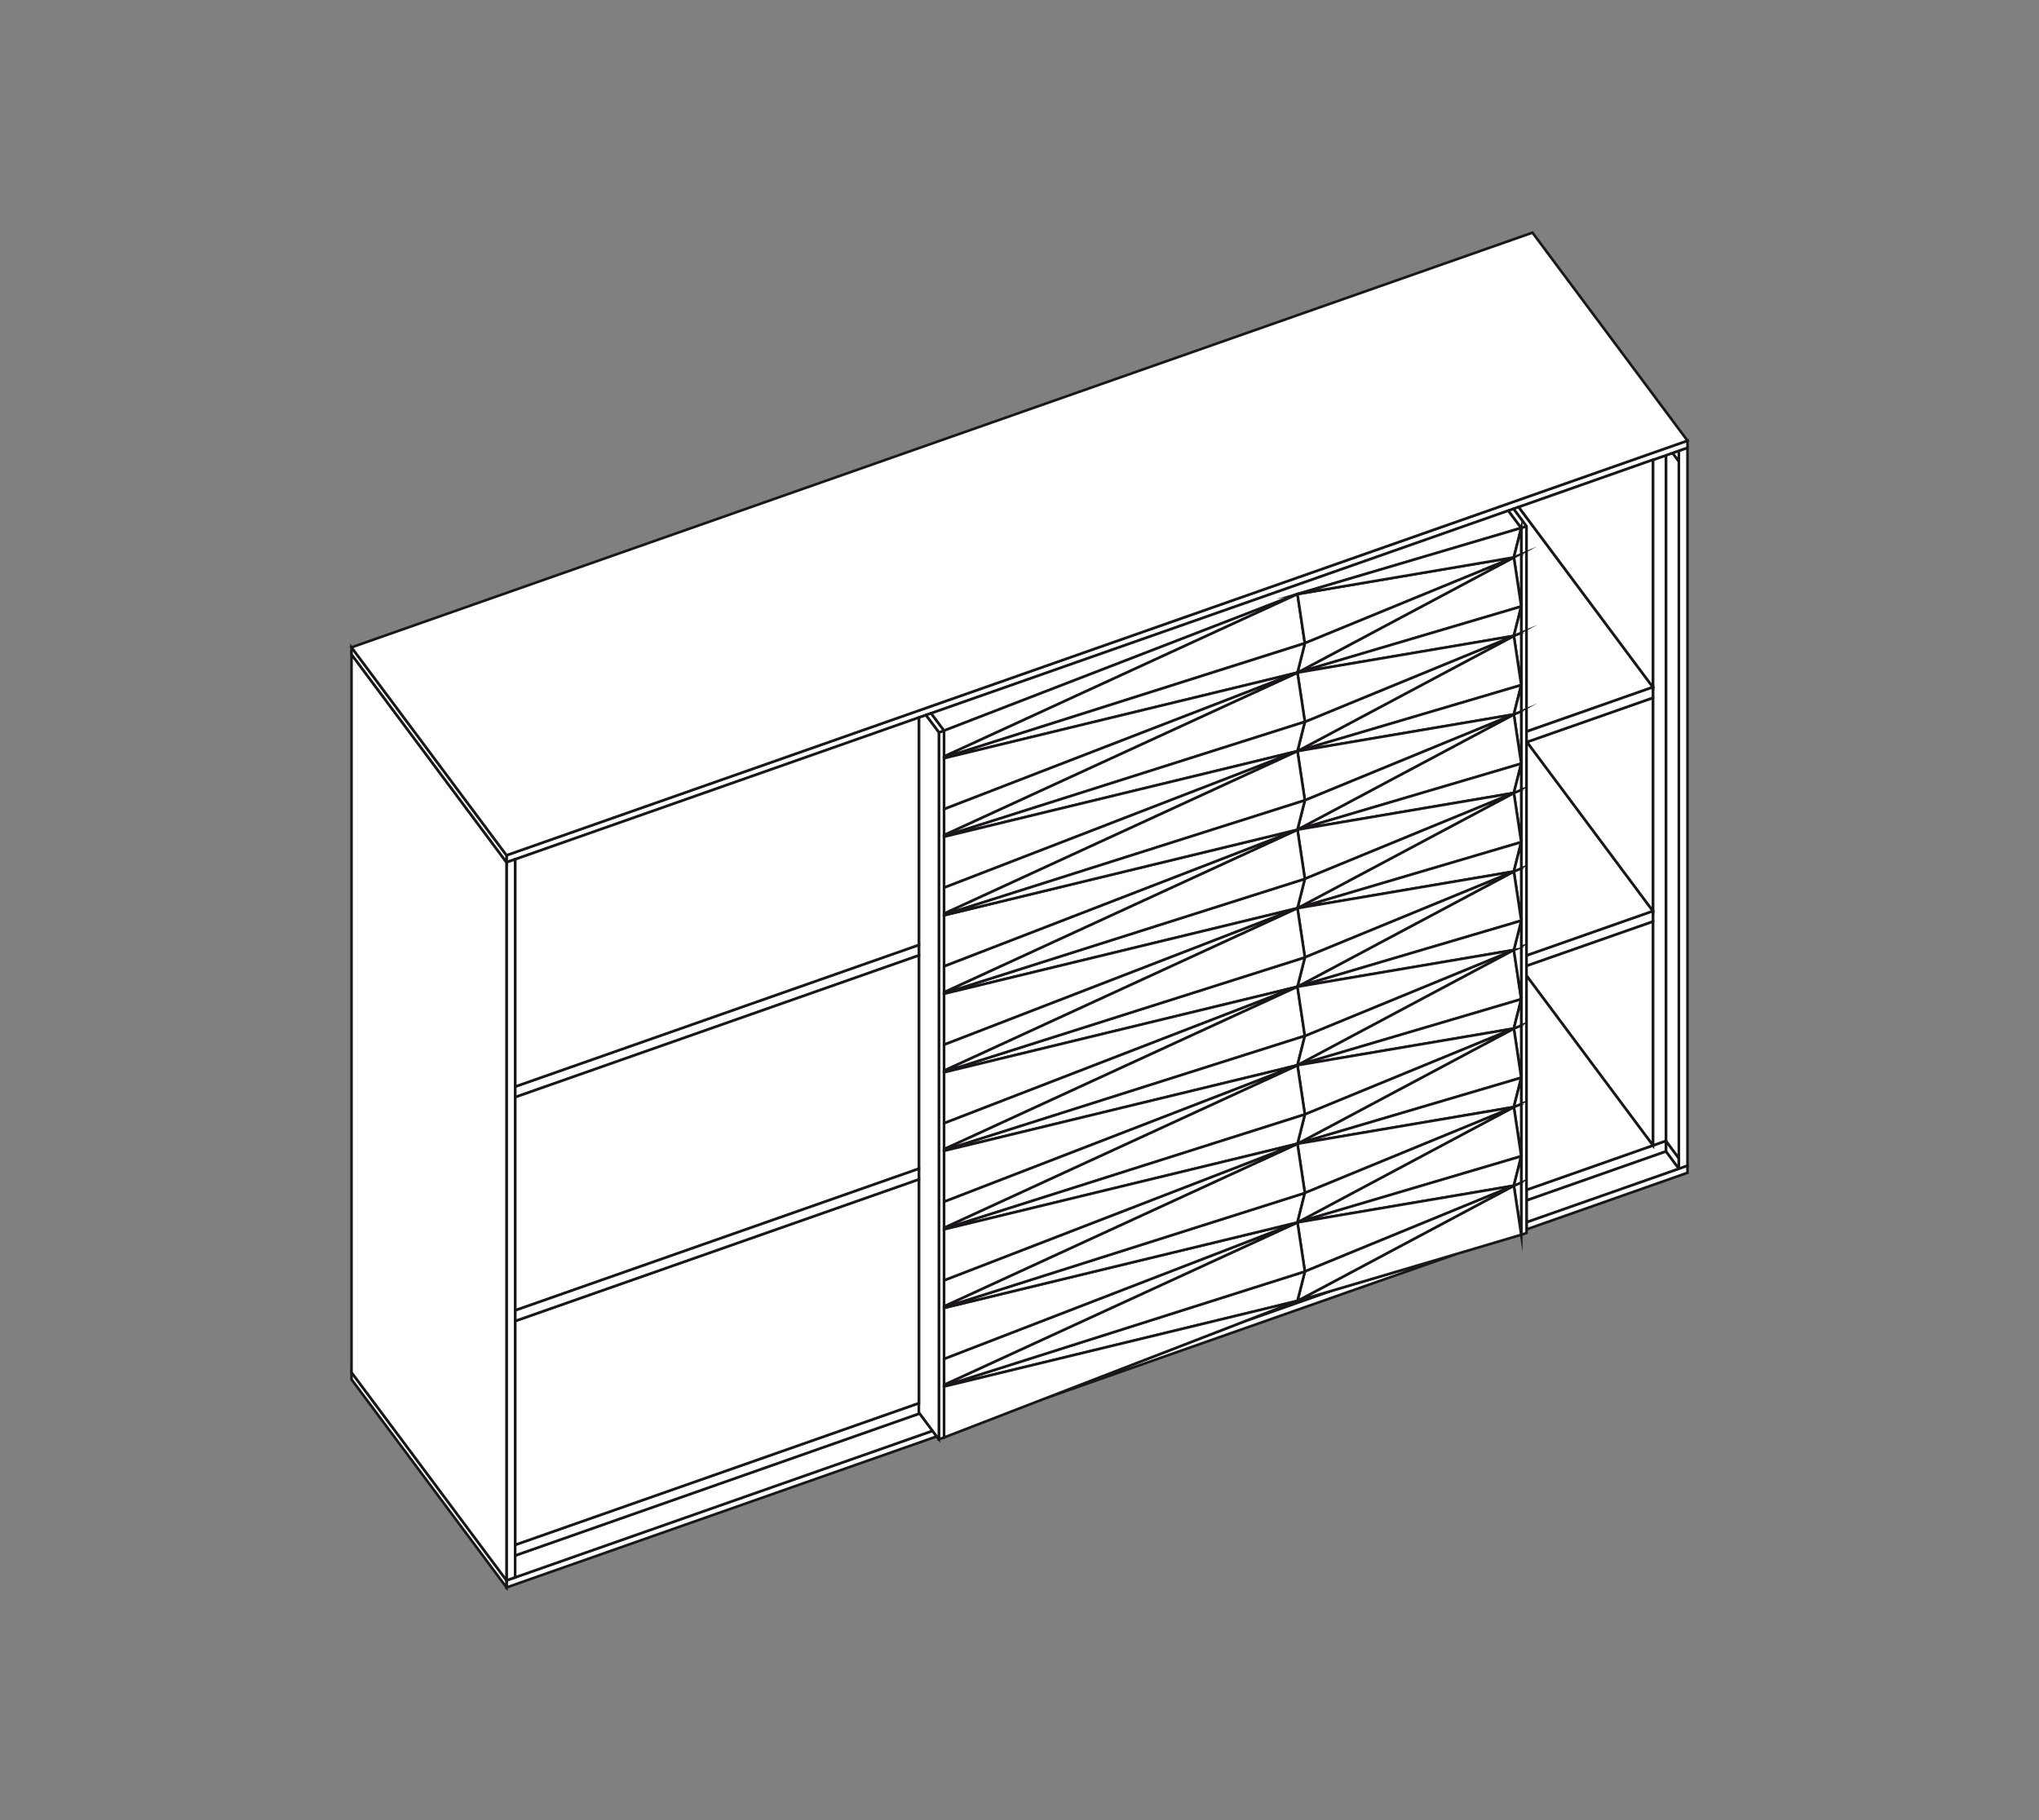 <?xml version="1.0" encoding="utf-8"?>
<!-- Generator: Adobe Illustrator 26.0.2, SVG Export Plug-In . SVG Version: 6.00 Build 0)  -->
<svg version="1.1" id="Layer_1" xmlns="http://www.w3.org/2000/svg" xmlns:xlink="http://www.w3.org/1999/xlink" x="0px" y="0px"
	 viewBox="0 0 196 175" style="enable-background:new 0 0 196 175;" xml:space="preserve">
<rect x="0" y="0" width="196" height="175" fill="#808080" stroke="none"/>
<style type="text/css">
	.st0{fill:#FFFFFF;}
	.st1{fill:none;stroke:#1A171B;stroke-width:0.25;stroke-miterlimit:22.926;}
	
		.st2{clip-path:url(#SVGID_00000169549138993949184560000007280669235074427787_);fill:none;stroke:#1A171B;stroke-width:0.25;stroke-miterlimit:22.926;}
	
		.st3{clip-path:url(#SVGID_00000075875786945461600550000016377990450679842707_);fill:none;stroke:#1A171B;stroke-width:0.25;stroke-miterlimit:22.926;}
	
		.st4{clip-path:url(#SVGID_00000052073741769455336210000015304508341537287554_);fill:none;stroke:#1A171B;stroke-width:0.25;stroke-miterlimit:22.926;}
	
		.st5{clip-path:url(#SVGID_00000114033196050112105590000006677570782600602298_);fill:none;stroke:#1A171B;stroke-width:0.25;stroke-miterlimit:22.926;}
	
		.st6{clip-path:url(#SVGID_00000080887002628378022400000001703034155124083887_);fill:none;stroke:#1A171B;stroke-width:0.25;stroke-miterlimit:22.926;}
	
		.st7{clip-path:url(#SVGID_00000070839047265753089850000008122494147186425274_);fill:none;stroke:#1A171B;stroke-width:0.25;stroke-miterlimit:22.926;}
	
		.st8{clip-path:url(#SVGID_00000044886643759749276210000005717374079150083752_);fill:none;stroke:#1A171B;stroke-width:0.25;stroke-miterlimit:22.926;}
	
		.st9{clip-path:url(#SVGID_00000013169953262766746930000003775095330430738336_);fill:none;stroke:#1A171B;stroke-width:0.25;stroke-miterlimit:22.926;}
	
		.st10{clip-path:url(#SVGID_00000168092006425549268240000013746384285493307013_);fill:none;stroke:#1A171B;stroke-width:0.25;stroke-miterlimit:22.926;}
</style>
<g>
	<polygon class="st0" points="160.14,110.71 160.14,109.69 161.38,111.36 161.38,112.38 	"/>
	<polygon class="st1" points="160.14,110.71 160.14,109.69 161.38,111.36 161.38,112.38 	"/>
	<polygon class="st0" points="160.14,109.69 158.89,110.13 146.74,114.4 146.74,115.42 160.14,110.71 	"/>
	<polygon class="st1" points="160.14,109.69 158.89,110.13 146.74,114.4 146.74,115.42 160.14,110.71 	"/>
	<polygon class="st0" points="146.74,115.42 146.74,117.52 161.38,112.38 160.14,110.71 	"/>
	<polygon class="st1" points="146.74,115.42 146.74,117.52 161.38,112.38 160.14,110.71 	"/>
	<polygon class="st0" points="161.38,43.34 161.38,44.36 161.38,111.36 161.38,112.38 162.21,112.08 162.21,43.05 	"/>
	<g>
		<defs>
			<rect id="SVGID_1_" x="33.47" y="22.07" width="129.05" height="130.86"/>
		</defs>
		<clipPath id="SVGID_00000173129265601548648460000002742199041189016218_">
			<use xlink:href="#SVGID_1_"  style="overflow:visible;"/>
		</clipPath>
		
			<polygon style="clip-path:url(#SVGID_00000173129265601548648460000002742199041189016218_);fill:none;stroke:#1A171B;stroke-width:0.25;stroke-miterlimit:22.926;" points="
			161.38,112.38 162.21,112.08 162.21,43.05 161.38,43.34 161.38,44.36 161.38,111.36 		"/>
	</g>
	<polygon class="st0" points="161.38,44.36 160.78,43.55 160.14,43.78 160.14,109.69 161.38,111.36 	"/>
	<polygon class="st1" points="161.38,44.36 160.78,43.55 160.14,43.78 160.14,109.69 161.38,111.36 	"/>
	<polygon class="st0" points="160.14,43.78 158.89,44.21 158.89,66.07 158.89,67.09 158.89,87.59 158.89,88.61 158.89,110.13 
		160.14,109.69 	"/>
	<polygon class="st1" points="160.14,43.78 158.89,44.21 158.89,66.07 158.89,67.09 158.89,87.59 158.89,88.61 158.89,110.13 
		160.14,109.69 	"/>
	<polygon class="st0" points="161.38,112.38 146.74,117.52 146.74,118.2 162.21,112.76 162.21,112.08 	"/>
	<g>
		<defs>
			<rect id="SVGID_00000001645097333262370210000009812328005040193418_" x="33.47" y="22.07" width="129.05" height="130.86"/>
		</defs>
		<clipPath id="SVGID_00000124867931621224162610000000512148294300434110_">
			<use xlink:href="#SVGID_00000001645097333262370210000009812328005040193418_"  style="overflow:visible;"/>
		</clipPath>
		
			<polygon style="clip-path:url(#SVGID_00000124867931621224162610000000512148294300434110_);fill:none;stroke:#1A171B;stroke-width:0.25;stroke-miterlimit:22.926;" points="
			161.38,112.38 146.74,117.52 146.74,118.2 162.21,112.76 162.21,112.08 		"/>
	</g>
	<polygon class="st0" points="160.78,43.55 161.38,44.36 161.38,43.34 	"/>
	<polygon class="st1" points="161.38,43.34 161.38,44.36 160.78,43.55 	"/>
	<polygon class="st0" points="162.21,43.05 161.38,43.34 160.78,43.55 160.14,43.78 158.89,44.21 145.99,48.75 145.5,48.92 
		144.99,49.1 89.51,68.58 89,68.76 88.33,68.99 49.53,82.62 49.52,82.62 48.69,82.91 48.69,82.23 162.21,42.37 	"/>
	<g>
		<defs>
			<rect id="SVGID_00000018951999005764582490000011597098109012593815_" x="33.47" y="22.07" width="129.05" height="130.86"/>
		</defs>
		<clipPath id="SVGID_00000093855630424841264000000007237403380841262724_">
			<use xlink:href="#SVGID_00000018951999005764582490000011597098109012593815_"  style="overflow:visible;"/>
		</clipPath>
		
			<polygon style="clip-path:url(#SVGID_00000093855630424841264000000007237403380841262724_);fill:none;stroke:#1A171B;stroke-width:0.25;stroke-miterlimit:22.926;" points="
			162.21,43.05 161.38,43.34 160.78,43.55 160.14,43.78 158.89,44.21 145.99,48.75 145.5,48.92 144.99,49.1 89.51,68.58 89,68.76 
			88.33,68.99 49.53,82.62 49.52,82.62 48.69,82.91 48.69,82.23 162.21,42.37 		"/>
	</g>
	<polygon class="st0" points="139.99,120.57 100.61,134.4 119.82,126.97 127.82,124.16 	"/>
	<polygon class="st1" points="139.99,120.57 100.61,134.4 119.82,126.97 127.82,124.16 	"/>
	<polygon class="st0" points="127.82,124.16 124.72,125.08 119.82,126.97 	"/>
	<polygon class="st1" points="127.82,124.16 124.72,125.08 119.82,126.97 	"/>
	<polygon class="st0" points="49.52,151.66 48.69,151.95 48.69,152.63 90.04,138.11 89.64,137.57 	"/>
	<g>
		<defs>
			<rect id="SVGID_00000037671832441542982470000011704916264992915871_" x="33.47" y="22.07" width="129.05" height="130.86"/>
		</defs>
		<clipPath id="SVGID_00000042707810841587766500000005896172486811906195_">
			<use xlink:href="#SVGID_00000037671832441542982470000011704916264992915871_"  style="overflow:visible;"/>
		</clipPath>
		
			<polygon style="clip-path:url(#SVGID_00000042707810841587766500000005896172486811906195_);fill:none;stroke:#1A171B;stroke-width:0.25;stroke-miterlimit:22.926;" points="
			90.04,138.11 48.69,152.63 48.69,151.95 49.52,151.66 89.64,137.57 		"/>
	</g>
	<polygon class="st0" points="33.79,132.63 48.69,152.63 48.69,151.95 33.79,131.95 	"/>
	<g>
		<defs>
			<rect id="SVGID_00000114795807500377634900000006970567047910543766_" x="33.47" y="22.07" width="129.05" height="130.86"/>
		</defs>
		<clipPath id="SVGID_00000054957709136529363830000004542379051662643627_">
			<use xlink:href="#SVGID_00000114795807500377634900000006970567047910543766_"  style="overflow:visible;"/>
		</clipPath>
		
			<polygon style="clip-path:url(#SVGID_00000054957709136529363830000004542379051662643627_);fill:none;stroke:#1A171B;stroke-width:0.25;stroke-miterlimit:22.926;" points="
			48.69,151.95 33.79,131.95 33.79,132.63 48.69,152.63 		"/>
	</g>
	<polygon class="st0" points="48.69,82.91 48.69,151.95 49.52,151.66 49.52,149.56 49.52,148.54 49.52,82.62 	"/>
	<g>
		<defs>
			<rect id="SVGID_00000084507443512030301330000010259542139528704954_" x="33.47" y="22.07" width="129.05" height="130.86"/>
		</defs>
		<clipPath id="SVGID_00000126301116826878806490000007100048372052030381_">
			<use xlink:href="#SVGID_00000084507443512030301330000010259542139528704954_"  style="overflow:visible;"/>
		</clipPath>
		
			<polygon style="clip-path:url(#SVGID_00000126301116826878806490000007100048372052030381_);fill:none;stroke:#1A171B;stroke-width:0.25;stroke-miterlimit:22.926;" points="
			49.52,151.66 49.52,149.56 49.52,148.54 49.52,82.62 48.69,82.91 48.69,151.95 		"/>
	</g>
	<polygon class="st0" points="89.64,137.57 88.4,135.9 49.52,149.56 49.52,151.66 	"/>
	<polygon class="st1" points="89.64,137.57 88.4,135.9 49.52,149.56 49.52,151.66 	"/>
	<polygon class="st0" points="88.4,135.9 88.33,135.81 88.33,134.91 49.53,148.53 49.52,148.54 49.52,149.56 	"/>
	<polygon class="st1" points="88.4,135.9 88.33,135.81 88.33,134.91 49.53,148.53 49.52,148.54 49.52,149.56 	"/>
	<polygon class="st0" points="33.79,131.95 48.69,151.95 48.69,82.91 33.79,62.92 	"/>
	<g>
		<defs>
			<rect id="SVGID_00000010289682274556921470000016527062158973393826_" x="33.47" y="22.07" width="129.05" height="130.86"/>
		</defs>
		<clipPath id="SVGID_00000163053077620288983190000004797946086406219402_">
			<use xlink:href="#SVGID_00000010289682274556921470000016527062158973393826_"  style="overflow:visible;"/>
		</clipPath>
		
			<polygon style="clip-path:url(#SVGID_00000163053077620288983190000004797946086406219402_);fill:none;stroke:#1A171B;stroke-width:0.25;stroke-miterlimit:22.926;" points="
			48.69,151.95 48.69,82.91 33.79,62.92 33.79,131.95 		"/>
	</g>
	<polygon class="st0" points="90.25,70.42 90.25,138.38 90.75,138.21 90.75,133.31 90.75,133.25 90.75,133.15 90.75,130.66 
		90.75,125.76 90.75,125.7 90.75,125.6 90.75,123.1 90.75,118.2 90.75,118.15 90.75,118.05 90.75,115.55 90.75,110.65 90.75,110.6 
		90.75,110.5 90.75,108 90.75,103.1 90.75,103.05 90.75,102.95 90.75,100.45 90.75,95.55 90.75,95.5 90.75,95.4 90.75,92.9 
		90.75,88 90.75,87.95 90.75,87.85 90.75,85.35 90.75,80.45 90.75,80.4 90.75,80.29 90.75,77.8 90.75,72.9 90.75,72.84 90.75,72.74 
		90.75,70.25 	"/>
	<polygon class="st1" points="90.75,138.21 90.75,133.31 90.75,133.25 90.75,133.15 90.75,130.65 90.75,125.75 90.75,125.7 
		90.75,125.6 90.75,123.1 90.75,118.2 90.75,118.15 90.75,118.05 90.75,115.55 90.75,110.65 90.75,110.6 90.75,110.5 90.75,108 
		90.75,103.1 90.75,103.05 90.75,102.95 90.75,100.45 90.75,95.55 90.75,95.5 90.75,95.4 90.75,92.9 90.75,88 90.75,87.95 
		90.75,87.84 90.75,85.35 90.75,80.45 90.75,80.39 90.75,80.29 90.75,77.8 90.75,72.9 90.75,72.84 90.75,72.74 90.75,70.25 
		90.25,70.42 90.25,138.38 	"/>
	<polygon class="st0" points="90.75,70.25 89.51,68.58 89,68.76 90.25,70.42 	"/>
	<polygon class="st1" points="90.75,70.25 89.51,68.58 89,68.76 90.25,70.42 	"/>
	<polygon class="st0" points="90.75,70.25 124.72,57.12 146.23,50.76 144.99,49.1 89.51,68.58 	"/>
	<polygon class="st1" points="90.75,70.25 124.72,57.12 146.23,50.76 144.99,49.1 89.51,68.58 	"/>
	<polygon class="st0" points="90.25,70.42 89,68.76 88.33,68.99 88.33,90.85 88.33,91.86 88.33,112.37 88.33,113.39 88.33,134.91 
		88.33,135.81 88.4,135.9 89.64,137.57 90.04,138.11 90.25,138.38 	"/>
	<polygon class="st1" points="90.25,70.42 89,68.76 88.33,68.99 88.33,90.85 88.33,91.86 88.33,112.37 88.33,113.39 88.33,134.91 
		88.33,135.81 88.4,135.9 89.64,137.57 90.04,138.11 90.25,138.38 	"/>
	<polygon class="st0" points="146.23,50.76 146.23,58.31 146.23,65.87 146.23,73.42 146.23,80.97 146.23,88.52 146.23,96.07 
		146.23,103.62 146.23,111.17 146.23,118.72 146.74,118.55 146.74,118.2 146.74,117.52 146.74,115.42 146.74,114.4 146.74,93.82 
		146.74,92.87 146.74,91.86 146.74,71.35 146.74,70.33 146.74,50.59 	"/>
	<polygon class="st1" points="146.74,118.55 146.23,118.72 146.23,111.17 146.23,103.62 146.23,96.07 146.23,88.52 146.23,80.97 
		146.23,73.42 146.23,65.87 146.23,58.31 146.23,50.76 146.74,50.59 146.74,70.33 146.74,71.35 146.74,91.86 146.74,92.87 
		146.74,93.82 146.74,114.4 146.74,115.42 146.74,117.52 146.74,118.2 	"/>
	<polygon class="st0" points="146.74,50.59 145.5,48.92 144.99,49.1 146.23,50.76 	"/>
	<polygon class="st1" points="146.74,50.59 145.5,48.92 144.99,49.1 146.23,50.76 	"/>
	<polygon class="st0" points="146.74,50.59 145.5,48.92 145.98,48.75 158.89,66.07 146.74,70.33 	"/>
	<polygon class="st1" points="146.74,50.59 145.5,48.92 145.98,48.75 158.89,66.07 146.74,70.33 	"/>
	<polygon class="st0" points="158.89,66.07 145.99,48.75 158.89,44.21 	"/>
	<polygon class="st1" points="158.89,66.07 145.99,48.75 158.89,44.21 	"/>
	<polygon class="st0" points="90.75,70.25 90.75,72.74 124.72,57.12 	"/>
	<polygon class="st1" points="90.75,70.25 90.75,72.74 124.72,57.12 	"/>
	<polygon class="st0" points="90.75,72.74 90.75,72.84 125.43,61.84 124.72,57.12 	"/>
	<polygon class="st1" points="90.75,72.74 90.75,72.84 125.43,61.84 124.72,57.12 	"/>
	<polygon class="st0" points="125.43,61.84 145.52,53.59 124.72,57.12 	"/>
	<polygon class="st1" points="125.43,61.84 145.52,53.59 124.72,57.12 	"/>
	<polygon class="st0" points="145.52,53.59 146.23,50.76 124.72,57.12 	"/>
	<polygon class="st1" points="145.52,53.59 146.23,50.76 124.72,57.12 	"/>
	<polygon class="st0" points="145.52,53.59 146.23,58.31 146.23,50.76 	"/>
	<polygon class="st1" points="145.52,53.59 146.23,58.31 146.23,50.76 	"/>
	<polygon class="st0" points="145.52,53.59 124.72,64.67 146.23,58.31 	"/>
	<polygon class="st1" points="145.52,53.59 124.72,64.67 146.23,58.31 	"/>
	<polygon class="st0" points="145.52,53.59 125.43,61.84 124.72,64.67 	"/>
	<polygon class="st1" points="145.52,53.59 125.43,61.84 124.72,64.67 	"/>
	<polygon class="st0" points="90.75,72.84 90.75,72.9 124.72,64.67 125.43,61.85 	"/>
	<polygon class="st1" points="90.75,72.84 90.75,72.9 124.72,64.67 125.43,61.85 	"/>
	<polygon class="st0" points="90.75,72.9 90.75,77.8 124.72,64.67 	"/>
	<polygon class="st1" points="90.75,72.9 90.75,77.8 124.72,64.67 	"/>
	<polygon class="st0" points="124.72,64.67 145.52,61.14 146.23,58.31 	"/>
	<polygon class="st1" points="124.72,64.67 145.52,61.14 146.23,58.31 	"/>
	<polygon class="st0" points="145.52,61.14 146.23,65.87 146.23,58.31 	"/>
	<polygon class="st1" points="145.52,61.14 146.23,65.87 146.23,58.31 	"/>
	<polygon class="st0" points="145.52,61.14 124.72,72.22 146.23,65.87 	"/>
	<polygon class="st1" points="145.52,61.14 124.72,72.22 146.23,65.87 	"/>
	<polygon class="st0" points="145.52,61.14 125.43,69.4 124.72,72.22 	"/>
	<polygon class="st1" points="145.52,61.14 125.43,69.4 124.72,72.22 	"/>
	<polygon class="st0" points="124.72,72.22 145.52,68.69 146.23,65.87 	"/>
	<polygon class="st1" points="124.72,72.22 145.52,68.69 146.23,65.87 	"/>
	<polygon class="st0" points="145.52,68.69 146.23,73.42 146.23,65.87 	"/>
	<polygon class="st1" points="145.52,68.69 146.23,73.42 146.23,65.87 	"/>
	<polygon class="st0" points="145.52,68.69 124.72,79.77 146.23,73.42 	"/>
	<polygon class="st1" points="145.52,68.69 124.72,79.77 146.23,73.42 	"/>
	<polygon class="st0" points="124.72,64.67 125.43,69.4 145.52,61.14 	"/>
	<polygon class="st1" points="124.72,64.67 125.43,69.4 145.52,61.14 	"/>
	<polygon class="st0" points="124.72,64.67 90.75,80.29 90.75,80.4 125.43,69.4 	"/>
	<polygon class="st1" points="124.72,64.67 90.75,80.29 90.75,80.4 125.43,69.4 	"/>
	<polygon class="st0" points="124.72,72.22 125.43,76.95 145.52,68.69 	"/>
	<polygon class="st1" points="124.72,72.22 125.43,76.95 145.52,68.69 	"/>
	<polygon class="st0" points="124.72,64.67 90.75,77.8 90.75,80.29 	"/>
	<polygon class="st1" points="124.72,64.67 90.75,77.8 90.75,80.29 	"/>
	<polygon class="st0" points="124.72,79.77 145.52,76.24 146.23,73.42 	"/>
	<polygon class="st1" points="124.72,79.77 145.52,76.24 146.23,73.42 	"/>
	<polygon class="st0" points="145.52,76.24 146.23,80.97 146.23,73.42 	"/>
	<polygon class="st1" points="145.52,76.24 146.23,80.97 146.23,73.42 	"/>
	<polygon class="st0" points="145.52,76.24 124.72,87.32 146.23,80.97 	"/>
	<polygon class="st1" points="145.52,76.24 124.72,87.32 146.23,80.97 	"/>
	<polygon class="st0" points="124.72,79.77 125.43,84.5 145.52,76.24 	"/>
	<polygon class="st1" points="124.72,79.77 125.43,84.5 145.52,76.24 	"/>
	<polygon class="st0" points="90.75,80.4 90.75,80.45 124.72,72.22 125.43,69.4 	"/>
	<polygon class="st1" points="90.75,80.4 90.75,80.45 124.72,72.22 125.43,69.4 	"/>
	<polygon class="st0" points="90.75,80.45 90.75,85.35 124.72,72.22 	"/>
	<polygon class="st1" points="90.75,80.45 90.75,85.35 124.72,72.22 	"/>
	<polygon class="st0" points="90.75,85.35 90.75,87.85 124.72,72.22 	"/>
	<polygon class="st1" points="90.75,85.35 90.75,87.85 124.72,72.22 	"/>
	<polygon class="st0" points="90.75,87.85 90.75,87.95 125.43,76.95 124.72,72.22 	"/>
	<polygon class="st1" points="90.75,87.85 90.75,87.95 125.43,76.95 124.72,72.22 	"/>
	<polygon class="st0" points="145.52,68.69 125.43,76.95 124.72,79.77 	"/>
	<polygon class="st1" points="145.52,68.69 125.43,76.95 124.72,79.77 	"/>
	<polygon class="st0" points="124.72,87.32 145.52,83.79 146.23,80.97 	"/>
	<polygon class="st1" points="124.72,87.32 145.52,83.79 146.23,80.97 	"/>
	<polygon class="st0" points="145.52,83.79 146.23,88.52 146.23,80.97 	"/>
	<polygon class="st1" points="145.52,83.79 146.23,88.52 146.23,80.97 	"/>
	<polygon class="st0" points="145.52,83.79 124.72,94.87 146.23,88.52 	"/>
	<polygon class="st1" points="145.52,83.79 124.72,94.87 146.23,88.52 	"/>
	<polygon class="st0" points="124.72,87.32 145.52,83.79 125.43,92.05 	"/>
	<polygon class="st1" points="124.72,87.32 145.52,83.79 125.43,92.05 	"/>
	<polygon class="st0" points="125.43,84.5 124.72,87.32 145.52,76.24 	"/>
	<polygon class="st1" points="125.43,84.5 124.72,87.32 145.52,76.24 	"/>
	<polygon class="st0" points="125.43,84.5 124.72,87.32 90.75,95.55 90.75,95.5 	"/>
	<polygon class="st1" points="125.43,84.5 124.72,87.32 90.75,95.55 90.75,95.5 	"/>
	<polygon class="st0" points="90.75,95.55 124.72,87.32 90.75,100.45 	"/>
	<polygon class="st1" points="90.75,95.55 124.72,87.32 90.75,100.45 	"/>
	<polygon class="st0" points="125.43,84.5 124.72,79.77 90.75,95.4 90.75,95.5 	"/>
	<polygon class="st1" points="125.43,84.5 124.72,79.77 90.75,95.4 90.75,95.5 	"/>
	<polygon class="st0" points="124.72,79.77 90.75,92.9 90.75,95.4 	"/>
	<polygon class="st1" points="124.72,79.77 90.75,92.9 90.75,95.4 	"/>
	<polygon class="st0" points="124.72,79.77 90.75,88 90.75,92.9 	"/>
	<polygon class="st1" points="124.72,79.77 90.75,88 90.75,92.9 	"/>
	<polygon class="st0" points="124.72,79.77 125.43,76.95 90.75,87.95 90.75,88 	"/>
	<polygon class="st1" points="124.72,79.77 125.43,76.95 90.75,87.95 90.75,88 	"/>
	<polygon class="st0" points="145.52,83.79 124.72,94.87 125.43,92.05 	"/>
	<polygon class="st1" points="145.52,83.79 124.72,94.87 125.43,92.05 	"/>
	<polygon class="st0" points="125.43,92.05 124.72,94.87 90.75,103.1 90.75,103.05 	"/>
	<polygon class="st1" points="125.43,92.05 124.72,94.87 90.75,103.1 90.75,103.05 	"/>
	<polygon class="st0" points="90.75,103.1 124.72,94.87 90.75,108 	"/>
	<polygon class="st1" points="90.75,103.1 124.72,94.87 90.75,108 	"/>
	<polygon class="st0" points="90.75,108 124.72,94.87 90.75,110.5 	"/>
	<polygon class="st1" points="90.75,108 124.72,94.87 90.75,110.5 	"/>
	<polygon class="st0" points="90.75,110.5 124.72,94.87 125.43,99.6 90.75,110.6 	"/>
	<polygon class="st1" points="90.75,110.5 124.72,94.87 125.43,99.6 90.75,110.6 	"/>
	<polygon class="st0" points="90.75,110.6 125.43,99.6 124.72,102.42 90.75,110.65 	"/>
	<polygon class="st1" points="90.75,110.6 125.43,99.6 124.72,102.42 90.75,110.65 	"/>
	<polygon class="st0" points="124.72,102.42 125.43,99.6 145.52,91.34 	"/>
	<polygon class="st1" points="124.72,102.42 125.43,99.6 145.52,91.34 	"/>
	<polygon class="st0" points="124.72,102.42 146.23,96.07 145.52,91.34 	"/>
	<polygon class="st1" points="124.72,102.42 146.23,96.07 145.52,91.34 	"/>
	<polygon class="st0" points="145.52,91.34 146.23,96.07 146.23,88.52 	"/>
	<polygon class="st1" points="146.23,96.07 146.23,88.52 145.52,91.34 	"/>
	<polygon class="st0" points="146.23,88.52 124.72,94.87 145.52,91.34 	"/>
	<polygon class="st1" points="146.23,88.52 124.72,94.87 145.52,91.34 	"/>
	<polygon class="st0" points="145.52,91.34 125.43,99.6 124.72,94.87 	"/>
	<polygon class="st1" points="145.52,91.34 125.43,99.6 124.72,94.87 	"/>
	<polygon class="st0" points="90.75,110.65 124.72,102.42 90.75,115.55 	"/>
	<polygon class="st1" points="90.75,110.65 124.72,102.42 90.75,115.55 	"/>
	<polygon class="st0" points="90.75,100.45 124.72,87.32 90.75,102.95 	"/>
	<polygon class="st1" points="90.75,100.45 124.72,87.32 90.75,102.95 	"/>
	<polygon class="st0" points="124.72,102.42 145.52,98.89 146.23,96.07 	"/>
	<polygon class="st1" points="124.72,102.42 145.52,98.89 146.23,96.07 	"/>
	<polygon class="st0" points="145.52,98.89 146.23,103.62 146.23,96.07 	"/>
	<polygon class="st1" points="145.52,98.89 146.23,103.62 146.23,96.07 	"/>
	<polygon class="st0" points="145.52,98.89 124.72,109.97 146.23,103.62 	"/>
	<polygon class="st1" points="145.52,98.89 124.72,109.97 146.23,103.62 	"/>
	<polygon class="st0" points="124.72,102.42 125.43,107.15 145.52,98.89 	"/>
	<polygon class="st1" points="124.72,102.42 125.43,107.15 145.52,98.89 	"/>
	<polygon class="st0" points="125.43,107.15 124.72,109.97 145.52,98.89 	"/>
	<polygon class="st1" points="125.43,107.15 124.72,109.97 145.52,98.89 	"/>
	<polygon class="st0" points="124.72,102.42 125.43,107.15 90.75,118.15 90.75,118.05 	"/>
	<polygon class="st1" points="124.72,102.42 125.43,107.15 90.75,118.15 90.75,118.05 	"/>
	<polygon class="st0" points="124.72,102.42 90.75,118.05 90.75,115.55 	"/>
	<polygon class="st1" points="124.72,102.42 90.75,118.05 90.75,115.55 	"/>
	<polygon class="st0" points="90.75,118.15 125.43,107.15 124.72,109.97 90.75,118.2 	"/>
	<polygon class="st1" points="90.75,118.15 125.43,107.15 124.72,109.97 90.75,118.2 	"/>
	<polygon class="st0" points="90.75,102.95 124.72,87.32 125.43,92.05 90.75,103.05 	"/>
	<polygon class="st1" points="90.75,102.95 124.72,87.32 125.43,92.05 90.75,103.05 	"/>
	<polygon class="st0" points="124.72,109.97 145.52,106.44 146.23,103.62 	"/>
	<polygon class="st1" points="124.72,109.97 145.52,106.44 146.23,103.62 	"/>
	<polygon class="st0" points="145.52,106.44 146.23,111.17 146.23,103.62 	"/>
	<polygon class="st1" points="145.52,106.44 146.23,111.17 146.23,103.62 	"/>
	<polygon class="st0" points="145.52,106.44 124.72,117.53 146.23,111.17 	"/>
	<polygon class="st1" points="145.52,106.44 124.72,117.53 146.23,111.17 	"/>
	<polygon class="st0" points="124.72,109.97 125.43,114.7 145.52,106.44 	"/>
	<polygon class="st1" points="124.72,109.97 125.43,114.7 145.52,106.44 	"/>
	<polygon class="st0" points="124.72,117.53 145.52,114 146.23,111.17 	"/>
	<polygon class="st1" points="124.72,117.53 145.52,114 146.23,111.17 	"/>
	<polygon class="st0" points="145.52,114 146.23,118.72 146.23,111.17 	"/>
	<polygon class="st1" points="145.52,114 146.23,118.72 146.23,111.17 	"/>
	<polygon class="st0" points="145.52,114 124.72,125.08 127.82,124.16 139.99,120.57 146.23,118.72 	"/>
	<polygon class="st1" points="145.52,114 124.72,125.08 127.82,124.16 139.99,120.57 146.23,118.72 	"/>
	<polygon class="st0" points="124.72,117.53 125.43,122.25 145.52,114 	"/>
	<polygon class="st1" points="124.72,117.53 125.43,122.25 145.52,114 	"/>
	<polygon class="st0" points="145.52,114 125.43,122.25 124.72,125.08 	"/>
	<polygon class="st1" points="145.52,114 125.43,122.25 124.72,125.08 	"/>
	<polygon class="st0" points="125.43,122.25 90.75,133.25 90.75,133.31 124.72,125.08 	"/>
	<polygon class="st1" points="125.43,122.25 90.75,133.25 90.75,133.31 124.72,125.08 	"/>
	<polygon class="st0" points="90.75,133.31 90.75,138.21 100.61,134.4 119.82,126.97 124.72,125.08 	"/>
	<polygon class="st1" points="90.75,133.31 90.75,138.21 100.61,134.4 119.82,126.97 124.72,125.08 	"/>
	<polygon class="st0" points="125.43,122.25 124.72,117.53 90.75,133.15 90.75,133.25 	"/>
	<polygon class="st1" points="125.43,122.25 124.72,117.53 90.75,133.15 90.75,133.25 	"/>
	<polygon class="st0" points="124.72,117.53 90.75,130.65 90.75,133.15 	"/>
	<polygon class="st1" points="124.72,117.53 90.75,130.65 90.75,133.15 	"/>
	<polygon class="st0" points="124.72,117.53 90.75,125.75 90.75,130.65 	"/>
	<polygon class="st1" points="124.72,117.53 90.75,125.75 90.75,130.65 	"/>
	<polygon class="st0" points="124.72,117.53 125.43,114.7 90.75,125.7 90.75,125.75 	"/>
	<polygon class="st1" points="124.72,117.53 125.43,114.7 90.75,125.7 90.75,125.75 	"/>
	<polygon class="st0" points="125.43,114.7 124.72,109.97 90.75,125.6 90.75,125.7 	"/>
	<polygon class="st1" points="125.43,114.7 124.72,109.97 90.75,125.6 90.75,125.7 	"/>
	<polygon class="st0" points="124.72,109.97 90.75,123.1 90.75,125.6 	"/>
	<polygon class="st1" points="124.72,109.97 90.75,123.1 90.75,125.6 	"/>
	<polygon class="st0" points="124.72,109.97 90.75,118.2 90.75,123.1 	"/>
	<polygon class="st1" points="124.72,109.97 90.75,118.2 90.75,123.1 	"/>
	<polygon class="st0" points="124.72,117.53 145.52,106.44 125.43,114.7 	"/>
	<polygon class="st1" points="124.72,117.53 145.52,106.44 125.43,114.7 	"/>
	<polygon class="st0" points="49.52,82.62 49.52,148.54 49.52,148.53 49.52,127.01 49.52,125.99 49.52,105.49 49.52,104.47 
		49.52,82.62 	"/>
	<polygon class="st1" points="49.53,148.53 49.53,127.01 49.53,125.99 49.53,105.49 49.53,104.47 49.53,82.62 49.52,82.62 
		49.52,148.54 	"/>
	<polygon class="st0" points="49.53,105.49 49.53,104.47 88.33,90.85 88.33,91.86 	"/>
	<polygon class="st1" points="49.53,105.49 49.53,104.47 88.33,90.85 88.33,91.86 	"/>
	<polygon class="st0" points="49.53,105.49 88.33,91.86 88.33,112.37 49.53,125.99 	"/>
	<polygon class="st1" points="49.53,105.49 88.33,91.86 88.33,112.37 49.53,125.99 	"/>
	<polygon class="st0" points="88.33,90.85 88.33,68.99 49.53,82.62 49.53,104.47 	"/>
	<polygon class="st1" points="88.33,90.85 88.33,68.99 49.53,82.62 49.53,104.47 	"/>
	<polygon class="st0" points="158.89,87.59 158.89,88.61 146.74,92.87 146.74,91.86 	"/>
	<polygon class="st1" points="158.89,87.59 158.89,88.61 146.74,92.87 146.74,91.86 	"/>
	<polygon class="st0" points="146.74,92.87 158.89,88.61 158.89,110.13 146.74,93.82 	"/>
	<polygon class="st1" points="146.74,92.87 158.89,88.61 158.89,110.13 146.74,93.82 	"/>
	<polygon class="st0" points="158.89,87.59 146.74,91.86 146.74,71.35 146.78,71.34 	"/>
	<polygon class="st1" points="158.89,87.59 146.74,91.86 146.74,71.35 146.78,71.34 	"/>
	<polygon class="st0" points="158.89,87.59 146.78,71.34 158.89,67.09 	"/>
	<polygon class="st1" points="158.89,87.59 146.78,71.34 158.89,67.09 	"/>
	<polygon class="st0" points="33.79,62.92 48.69,82.91 48.69,82.23 33.79,62.24 	"/>
	<g>
		<defs>
			<rect id="SVGID_00000130608858032989111130000017577043129762183594_" x="33.47" y="22.07" width="129.05" height="130.86"/>
		</defs>
		<clipPath id="SVGID_00000074437859909039424450000016284645052132619677_">
			<use xlink:href="#SVGID_00000130608858032989111130000017577043129762183594_"  style="overflow:visible;"/>
		</clipPath>
		
			<polygon style="clip-path:url(#SVGID_00000074437859909039424450000016284645052132619677_);fill:none;stroke:#1A171B;stroke-width:0.25;stroke-miterlimit:22.926;" points="
			48.69,82.91 48.69,82.23 33.79,62.24 33.79,62.92 		"/>
	</g>
	<polygon class="st0" points="33.79,62.24 48.69,82.23 162.21,42.37 147.31,22.37 	"/>
	<g>
		<defs>
			<rect id="SVGID_00000099641361907065756630000005118116646839260556_" x="33.47" y="22.07" width="129.05" height="130.86"/>
		</defs>
		<clipPath id="SVGID_00000103985983622392957480000011554710367343866517_">
			<use xlink:href="#SVGID_00000099641361907065756630000005118116646839260556_"  style="overflow:visible;"/>
		</clipPath>
		
			<polygon style="clip-path:url(#SVGID_00000103985983622392957480000011554710367343866517_);fill:none;stroke:#1A171B;stroke-width:0.25;stroke-miterlimit:22.926;" points="
			162.21,42.37 48.69,82.23 33.79,62.24 147.31,22.37 		"/>
	</g>
	<polygon class="st0" points="88.33,134.91 88.33,113.39 49.53,127.01 49.53,148.53 	"/>
	<polygon class="st1" points="88.33,134.91 88.33,113.39 49.53,127.01 49.53,148.53 	"/>
	<polygon class="st0" points="158.89,110.13 146.74,114.4 146.74,93.82 	"/>
	<polygon class="st1" points="158.89,110.13 146.74,114.4 146.74,93.82 	"/>
	<polygon class="st0" points="158.89,66.07 158.89,67.09 146.78,71.34 146.74,71.35 146.74,70.34 	"/>
	<polygon class="st1" points="158.89,66.07 158.89,67.09 146.78,71.34 146.74,71.35 146.74,70.34 	"/>
	<polygon class="st0" points="49.53,127.01 49.53,125.99 88.33,112.37 88.33,113.39 	"/>
	<polygon class="st1" points="49.53,127.01 49.53,125.99 88.33,112.37 88.33,113.39 	"/>
</g>
</svg>
